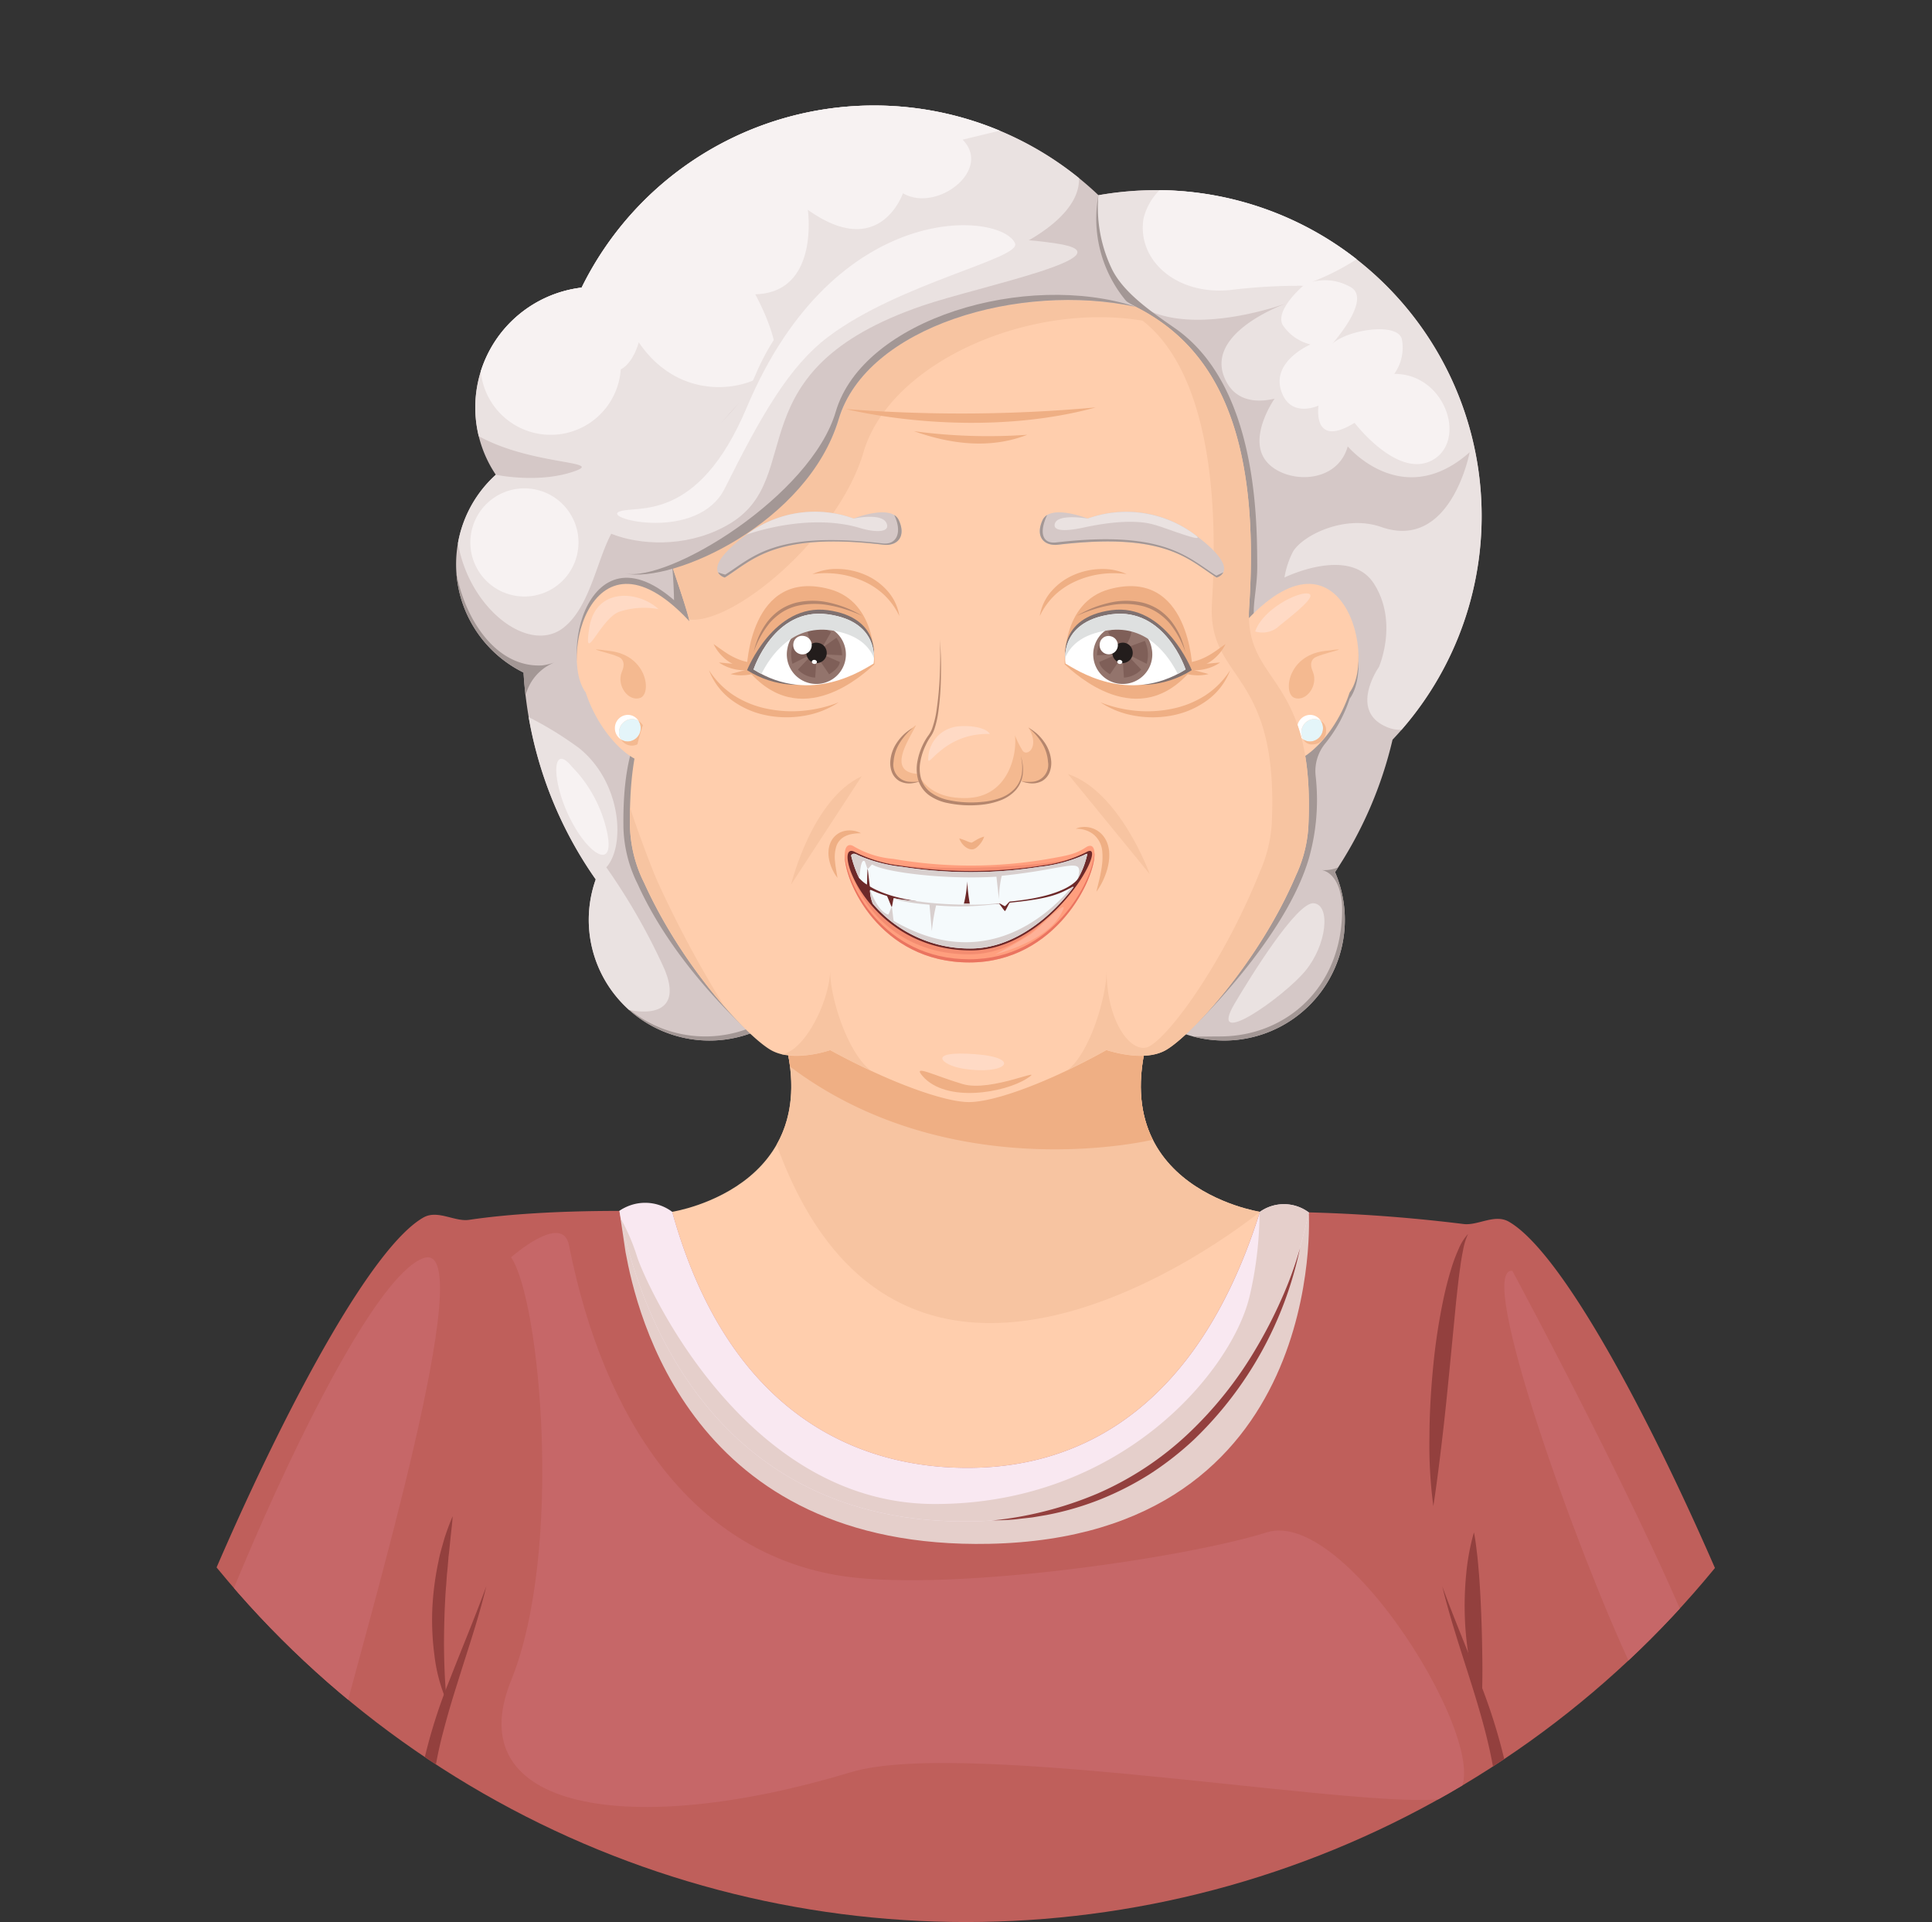 <svg xmlns="http://www.w3.org/2000/svg" xmlns:xlink="http://www.w3.org/1999/xlink" width="193" height="192" viewBox="0 0 193 192"><rect x="0" y="0" width="193" height="192" fill="#333333" stroke="none"/><defs><style>.a,.q{fill:#fff;}.a{stroke:#707070;}.b{clip-path:url(#a);}.c{fill:#ffcead;}.d{fill:#f7c4a1;}.e{fill:#efaf84;}.f{fill:#bf5f5b;}.g{fill:#e5cfcb;}.g,.x{mix-blend-mode:multiply;isolation:isolate;}.h{fill:#93403e;}.i{fill:#f9e8f1;}.j{fill:#c66768;}.k{fill:#d5c8c7;}.l{fill:#eae2e1;}.m{fill:#a39795;}.n{fill:#f7f2f2;}.o{fill:#ffdac5;}.p{fill:#f4b990;}.r{fill:#e4f5f9;}.s{fill:#b5866d;}.t{fill:#7f7170;}.u{fill:#93746c;}.v{fill:#7f5f58;}.w{fill:#231d1c;}.x{fill:#dee0e0;}.y{fill:#ff9f7e;}.z{fill:#ea7460;}.aa{fill:#f48d71;}.ab{fill:#feb197;}.ac{fill:#6d2929;}.ad{fill:#f5fafc;}.ae{fill:#d8cfce;}</style><clipPath id="a"><ellipse class="a" cx="96.5" cy="96" rx="96.5" ry="96" transform="translate(-0.258 0.268)"/></clipPath></defs><g class="b" transform="translate(0.258 -0.268)"><g transform="translate(10.849 10.808)"><g transform="translate(0 0)"><g transform="translate(0 89.233)"><g transform="translate(56.034)"><path class="c" d="M1954.8,468.684s-17.229-2.652-10.222-20.248q.293-.514.584-1.033l-19.718.45-19.718-.45q.318.567.622,1.129c6.906,17.51-10.26,20.151-10.26,20.151s-1.412,51.143,28.673,50.827c.224,0,1.14,0,1.364,0C1962.536,518.92,1954.8,468.684,1954.8,468.684Z" transform="translate(-1896.083 -447.403)"/><path class="d" d="M1974.571,468.684s-17.229-2.652-10.222-20.248q.293-.514.584-1.033l-19.718.45-19.718-.45q.318.567.622,1.129c2.417,6.129,1.885,10.436.173,13.446C1939.211,497.7,1974.571,468.684,1974.571,468.684Z" transform="translate(-1915.85 -447.403)"/><path class="e" d="M1963.873,461.481c-1.5-3-1.853-7.2.477-13.045q.293-.514.584-1.033l-19.718.45-19.718-.45q.318.567.622,1.129a23.256,23.256,0,0,1,1.513,5.647C1943.8,466.349,1963.873,461.481,1963.873,461.481Z" transform="translate(-1915.85 -447.403)"/></g><g transform="translate(0 20.364)"><path class="f" d="M1864.87,513.079c-1.433-.824-3.125.441-4.585.225A159.936,159.936,0,0,0,1840,512.093c-7.193,22.946-21.585,25.611-29.355,25.577-7.9-.035-23.038-2.844-29.355-25.577,0,0-11.592-.493-20.282.8-1.46.217-3.152-1.048-4.585-.224-9.966,5.728-32.059,59-31.15,67.217,1.285,11.626,35.112,47.174,35.112,47.174l-2.4,12.845c2.362,4.879,23.364,14.877,52.661,14.877,25.574,0,50.3-10,52.661-14.877l-2.4-12.845s33.826-35.548,35.112-47.174C1896.929,571.664,1874.835,518.808,1864.87,513.079ZM1765.2,599.826l-9.148-16.436.729-7.881a15.982,15.982,0,0,0,.813,2.684c1.332,2.427,5.661,9.341,6.388,13.087A48.976,48.976,0,0,1,1765.2,599.826Zm90.536-1.4s-.794-4.693,2.477-10.761c0,0,5.723-9.428,6.23-12.919a72.278,72.278,0,0,0,.773,9.328Z" transform="translate(-1725.248 -511.176)"/><g transform="translate(2.432 55.516)"><path class="g" d="M1761.036,695.441l.729-7.881c-1.348-3.653.05-7.936.365-8.817-.486,1.307-3.838,10.14-6.8,14.134-2.292,3.094-12.713,5.722-22.672,5.434,7.969,14.8,32.707,40.8,32.707,40.8,2.43-5.207,4.076-19.231,4.582-27.651Z" transform="translate(-1732.662 -678.743)"/></g><path class="g" d="M1931.527,705.562a74.784,74.784,0,0,0,.765,8.586l-9.479,14.352s-.794-4.693,2.477-10.761c0,0,.172-.282.458-.767h0s-26.089,4.95-43.4-1.438c-13.432-4.957-35.712,1.333-41.575,3.358-10.45,3.61,71.219,3.518,76.755,24.786,1.329,5.106-1.653,29.1-37.472,34.859-29.837,4.8-49.165-5.943-54.789-9.664l-.205,1.1c2.362,4.879,23.364,14.877,52.661,14.877,21.431,0,42.267-7.022,49.844-12.167l2.076-1.695a4.2,4.2,0,0,0,.741-1.015l-2.4-12.845s28.676-30.135,34.226-43.987C1948.981,725.059,1932.484,705.24,1931.527,705.562Z" transform="translate(-1792.323 -641.247)"/><path class="h" d="M1823.375,703.07c.668-3.262,1.3-6.527,1.863-9.8s1.063-6.554,1.422-9.838c.174-1.642.3-3.287.344-4.922.028-.817.023-1.631-.014-2.437a23.053,23.053,0,0,0-.26-2.411c-.24-1.635-.5-3.26-.868-4.833a21.09,21.09,0,0,0-1.615-4.527c-.707-1.455-1.514-2.9-2.332-4.339l-1.234-2.165c-.207-.366-.413-.712-.619-1.094a13.117,13.117,0,0,1-.582-1.189,14.856,14.856,0,0,1-1.15-5.1,21.951,21.951,0,0,1,.366-5.123,53.667,53.667,0,0,1,2.911-9.64c1.209-3.11,2.5-6.167,3.645-9.3-.779,3.242-1.872,6.4-2.855,9.572-.5,1.581-.982,3.167-1.394,4.763a40,40,0,0,0-1,4.809,22.809,22.809,0,0,0-.2,4.818,13.63,13.63,0,0,0,1.134,4.56,11.533,11.533,0,0,0,.523,1.047c.19.348.413.715.618,1.072l1.254,2.159c.831,1.445,1.677,2.894,2.4,4.443a22.754,22.754,0,0,1,1.692,4.865,46.666,46.666,0,0,1,.811,5c.1.815.2,1.7.216,2.553s.007,1.706-.04,2.55c-.1,1.689-.291,3.358-.525,5.017-.467,3.318-1.146,6.589-1.9,9.837C1825.213,696.666,1824.365,699.889,1823.375,703.07Z" transform="translate(-1787.781 -588.023)"/><path class="h" d="M1825.041,604.991c-.041.793-.156,1.563-.229,2.337l-.117,1.158-.067.575-.048.578c-.031.385-.063.769-.109,1.151l-.081,1.151c-.074.765-.1,1.532-.141,2.3-.055,1.532-.09,3.065-.06,4.6s.1,3.078.259,4.644a16.445,16.445,0,0,1-1.223-4.567,26.969,26.969,0,0,1-.213-4.734,29.5,29.5,0,0,1,.615-4.691c.139-.775.385-1.529.591-2.287Q1824.581,606.081,1825.041,604.991Z" transform="translate(-1790.93 -573.666)"/><path class="h" d="M2125.954,701.243c-1.051-3.083-1.939-6.22-2.738-9.382a92.457,92.457,0,0,1-1.907-9.618,43.686,43.686,0,0,1-.427-4.931,22.7,22.7,0,0,1,.073-2.515c.078-.847.179-1.633.286-2.454a36.026,36.026,0,0,1,.924-4.889,23.865,23.865,0,0,1,1.842-4.68c.749-1.481,1.58-2.887,2.393-4.3l1.226-2.108c.216-.358.376-.684.561-1.023.156-.347.328-.689.457-1.049a13.366,13.366,0,0,0,.649-2.205,16.3,16.3,0,0,0,.272-2.309,19.033,19.033,0,0,0-.035-2.353c-.043-.788-.147-1.576-.26-2.364-1.023-6.316-3.649-12.381-5.19-18.709,1.12,3.058,2.378,6.048,3.565,9.086a56.9,56.9,0,0,1,2.909,9.4,23,23,0,0,1,.468,4.991,17.727,17.727,0,0,1-.238,2.537,14.945,14.945,0,0,1-.666,2.485c-.137.408-.33.8-.5,1.191-.2.377-.4.781-.6,1.12l-1.209,2.118c-.8,1.41-1.6,2.821-2.329,4.236a22.237,22.237,0,0,0-1.76,4.365,41.27,41.27,0,0,0-.948,4.678c-.122.787-.248,1.612-.336,2.382a21.335,21.335,0,0,0-.122,2.355c.006,1.588.094,3.194.252,4.8.328,3.205.833,6.409,1.424,9.6S2125.24,698.067,2125.954,701.243Z" transform="translate(-1991.11 -588.023)"/><path class="g" d="M1880.644,515.148c1.119,6.062,6.506,29.768,36.356,29.141,33.912-.711,31.9-33.1,31.9-33.1l-4.88,2.418c-7.193,22.946-21.585,25.611-29.355,25.576-7.9-.035-23.038-2.844-29.355-25.576,0,0-2.478-4.478-5.276-2.571Z" transform="translate(-1829.262 -510.208)"/><path class="h" d="M2138.374,609.905c.152.715.226,1.423.313,2.129s.139,1.409.2,2.111c.108,1.4.174,2.8.228,4.2s.081,2.791.1,4.193,0,2.805-.049,4.253a17.005,17.005,0,0,1-1.244-4.128,29.927,29.927,0,0,1-.453-4.257,32.495,32.495,0,0,1,.128-4.272A23.092,23.092,0,0,1,2138.374,609.905Z" transform="translate(-2002.242 -576.968)"/><path class="h" d="M2164.271,722.925c-1.094.23-2.118.331-3.135.531-1.014.172-2.013.352-3.011.564l-3.011.641c-1.016.22-2.036.446-3.129.629a9.583,9.583,0,0,1,2.7-1.857,13.427,13.427,0,0,1,3.106-1.032,12.271,12.271,0,0,1,3.277-.239A8.924,8.924,0,0,1,2164.271,722.925Z" transform="translate(-2012.016 -652.39)"/><path class="h" d="M2148.764,679.663a13.3,13.3,0,0,1-.584,3.518,32,32,0,0,1-1.191,3.366c-.444,1.1-.955,2.174-1.468,3.244s-1.085,2.107-1.649,3.147c-.585,1.029-1.175,2.054-1.788,3.065-.628,1-1.245,2.009-1.911,2.986a66.39,66.39,0,0,1-4.205,5.711c1.087-2.105,2.23-4.164,3.38-6.216l1.724-3.076c.578-1.022,1.156-2.043,1.718-3.072q1.721-3.068,3.323-6.189c.526-1.044,1.037-2.1,1.5-3.169A19.345,19.345,0,0,0,2148.764,679.663Z" transform="translate(-2001.252 -623.846)"/><path class="h" d="M1765.542,714.962a7.275,7.275,0,0,0,3.792,2.459,15.86,15.86,0,0,0,2.234.465c.759.1,1.526.163,2.3.217,1.546.089,3.11.13,4.694.236.792.051,1.588.145,2.388.275a11.376,11.376,0,0,1,2.385.631l.207.084.091.173c.467.889.948,1.771,1.4,2.667s.926,1.783,1.367,2.687c.9,1.8,1.774,3.61,2.591,5.453-1.136-1.666-2.217-3.363-3.27-5.076-.535-.851-1.041-1.719-1.563-2.577s-1.017-1.733-1.527-2.6l.3.257a18.45,18.45,0,0,0-4.462-.747c-1.544-.128-3.118-.183-4.7-.371a21.428,21.428,0,0,1-2.368-.379,12.557,12.557,0,0,1-2.315-.714,7.854,7.854,0,0,1-2.081-1.256A5.786,5.786,0,0,1,1765.542,714.962Z" transform="translate(-1752.326 -647.567)"/><path class="i" d="M1880.03,510.312c1.119,6.062,7.115,30.995,34.45,31.022,26.821.027,33.116-24.844,34.417-30.869h0a4.153,4.153,0,0,0-4.881-.06c-7.193,22.946-21.584,25.611-29.355,25.576-7.9-.035-23.038-2.844-29.355-25.576a4.5,4.5,0,0,0-5.275-.093Z" transform="translate(-1829.262 -509.488)"/><path class="j" d="M1764.557,526.2c-8.035,2.646-28.523,53.729-27.244,59.325s15.831-.16,18.709-11.513S1770.337,524.294,1764.557,526.2Z" transform="translate(-1733.317 -520.671)"/><path class="j" d="M2150.347,530.232c-3.731-.32,6.5,28.144,11.939,39.657s11.513,14.707,8.315,3.356S2150.347,530.232,2150.347,530.232Z" transform="translate(-2010.377 -523.427)"/><path class="h" d="M2130.6,519.025a6.607,6.607,0,0,0-.5,1.63c-.113.556-.209,1.115-.281,1.68-.166,1.125-.28,2.259-.406,3.391l-.662,6.814c-.221,2.274-.45,4.549-.719,6.825s-.545,4.551-.9,6.844a45.959,45.959,0,0,1-.389-6.922c.008-2.308.141-4.611.362-6.908a60.771,60.771,0,0,1,1.037-6.856,33.508,33.508,0,0,1,.888-3.373,16.717,16.717,0,0,1,.634-1.639A5.149,5.149,0,0,1,2130.6,519.025Z" transform="translate(-1995.053 -515.897)"/><path class="j" d="M1845.083,521.156c2.906,4.226,5.249,29.331,0,42.284s11.875,15.831,33.976,9.147c11.549-3.493,53.859,4.3,59.892,2.511s-9.856-29.128-18.373-26.463-32.688,6.119-43.095,4.252c-14.3-2.567-23.106-15.278-26.616-32.941C1850.208,516.625,1845.083,521.156,1845.083,521.156Z" transform="translate(-1805.136 -515.698)"/><path class="g" d="M1882.139,515.234a20.225,20.225,0,0,0-1.628-3.825c1.471,7.194,8.043,30.187,34.292,30.213,26.821.027,33.116-24.844,34.417-30.869a4.152,4.152,0,0,0-4.88-.06l-.041.131a37.115,37.115,0,0,1-.969,8.21c-1.706,7.462-12.79,20.9-31.552,20.846S1883.2,518.379,1882.139,515.234Z" transform="translate(-1829.585 -509.776)"/><path class="h" d="M2024.139,523.31a36.967,36.967,0,0,1-10.621,19.16,31.386,31.386,0,0,1-4.4,3.431,30.475,30.475,0,0,1-4.969,2.533,29.4,29.4,0,0,1-5.34,1.547l-1.369.232c-.458.061-.919.1-1.377.157-.914.13-1.843.117-2.76.169a36.378,36.378,0,0,0,10.6-2.7,31.539,31.539,0,0,0,9.056-5.972,38.485,38.485,0,0,0,6.782-8.516,46.089,46.089,0,0,0,2.514-4.872A37.138,37.138,0,0,0,2024.139,523.31Z" transform="translate(-1905.379 -518.776)"/></g></g><g transform="translate(34.456)"><path class="k" d="M1932.747,216.34a32.565,32.565,0,0,0-38.278-32.029,32.542,32.542,0,0,0-51.633,9.229,12.055,12.055,0,0,0-8.574,18.695,12.055,12.055,0,0,0,2.774,19.758,40.014,40.014,0,0,0,7.209,20.666,12.057,12.057,0,0,0,17.386,14.483,46.214,46.214,0,0,0,39.023-.208,12.058,12.058,0,0,0,17.444-15.006,40.27,40.27,0,0,0,5.745-13.225A32.422,32.422,0,0,0,1932.747,216.34Z" transform="translate(-1830.296 -175.35)"/><path class="l" d="M2031.392,201.132a34.306,34.306,0,0,0-5.744.505,12.334,12.334,0,0,0,2.19,9.1c4.115,6.4,16.75,1.639,16.75,1.639s-8.917,3.052-6.1,8.009c1.327,2.339,4.029,1.738,4.748,1.578,0,0-2.643,3.766-.924,6.125s7.116,2.6,8.235-1.36c0,0,5.463,6.526,12.179.586,0,0-1.865,9.914-8.848,7.462-3.62-1.271-7.838.839-8.8,2.465a8.7,8.7,0,0,0-.852,2.585s6.516-3.213,8.955.639.48,8.3.48,8.3-3.158,4.505.959,6.064a3.27,3.27,0,0,0,1.3.207,32.535,32.535,0,0,0-24.531-53.905Z" transform="translate(-1961.475 -192.676)"/><g transform="translate(16.58 76.102)"><path class="m" d="M2069.2,407.369a3.541,3.541,0,0,1-1.631.271c1.353.287,2,2.035,2.026,3.731.106,7.89-5.534,12.889-12.191,12.889-.906,0-1.826.031-2.72,0a12.059,12.059,0,0,0,14.2-16.417C2068.994,407.687,2069.1,407.528,2069.2,407.369Z" transform="translate(-1997.665 -407.369)"/><path class="m" d="M1914.478,454.654a45.761,45.761,0,0,1-19.291-4.218,12.058,12.058,0,0,1-14.342-1.712,12.059,12.059,0,0,0,14.755,2.125,45.758,45.758,0,0,0,19.291,4.218,46.258,46.258,0,0,0,11.729-1.5A57.614,57.614,0,0,1,1914.478,454.654Z" transform="translate(-1880.844 -435.159)"/></g><path class="m" d="M2041.059,245.046c-.209-1.449.317-3.108.3-5.382-.029-4.48.01-17.98-8.262-23.693-2.682-1.852-5.062-3.575-6.21-5.783a14.194,14.194,0,0,1-1.4-7.453,12.827,12.827,0,0,0,5.757,13.156c6.427,4.228,6.517,9.41,8.745,30.267q-.776.86-1.6,1.935l.437,6.087.386.421c-1.6,11.937-5.089,32.034-5.089,32.034s9.9-9.174,12.4-17.693a21.449,21.449,0,0,0,.67-8.212,4.358,4.358,0,0,1,.937-3.223,14.027,14.027,0,0,0,2.461-4.5C2053.242,249.441,2049.937,236.469,2041.059,245.046Z" transform="translate(-1961.327 -193.753)"/><path class="m" d="M1880.137,325.1l-.437,6.087-4.784,5.212c-.733,1.984-5.238-1.081-6.983-6.385C1865.029,326.109,1869.266,310.932,1880.137,325.1Z" transform="translate(-1854.99 -271.999)"/><path class="l" d="M1860.154,376.626c1.919-2.136,1.537-8.468-2.706-11.9a35.376,35.376,0,0,0-5.052-3.108,40.192,40.192,0,0,0,6.7,16.213,12.066,12.066,0,0,0,3.34,13.043c2.942.583,5.108-.381,3.5-4.136A62.091,62.091,0,0,0,1860.154,376.626Z" transform="translate(-1845.147 -300.523)"/><path class="m" d="M1886.126,315.578c1.361,15.793-5.106,11.83-4.869,26.2a13.375,13.375,0,0,0,1.426,5.586c3.022,6.707,8.4,12.288,11.4,15.027a7.142,7.142,0,0,0,1.961-.909C1908.354,330.939,1886.084,315.089,1886.126,315.578Z" transform="translate(-1864.538 -269.576)"/><g transform="translate(0.036 46.764)"><path class="m" d="M1860.332,344.912l.038-.013Z" transform="translate(-1850.517 -336.051)"/><path class="m" d="M1840.222,326.785a5.644,5.644,0,0,1-1.268.306c-4.492.236-7.633-4.438-8.548-9.168a12.06,12.06,0,0,0,6.7,9.879q.064,1.126.192,2.237c.07-.187.149-.392.239-.619A4.825,4.825,0,0,1,1840.222,326.785Z" transform="translate(-1830.407 -317.924)"/></g><path class="n" d="M2048.136,211.112a56.543,56.543,0,0,1,7.294-.426s-2.887,2.452-2.03,3.944a4.674,4.674,0,0,0,2.759,1.919s-3.833,1.626-2.954,4.544,3.758,1.559,3.758,1.559-.68,4.357,3.6,1.725c0,0,4.317,5.671,7.8,3.712s1.239-8.635-3.838-8.6a4.487,4.487,0,0,0,.76-3.478c-.443-1.7-5.35-.959-6.93.453.966-1.128,3.777-4.686,1.733-5.69a5.1,5.1,0,0,0-3.771-.475,24.742,24.742,0,0,0,4.458-2.266,32.388,32.388,0,0,0-19.694-6.9,6.012,6.012,0,0,0-1.6,2.833C2038.8,208.127,2042.761,211.645,2048.136,211.112Z" transform="translate(-1970.809 -192.679)"/><path class="n" d="M1862.341,375.076c-1.972-2.4-2.052,1.359-.187,5.144s4.611,5.357,3.7,1.306A13.409,13.409,0,0,0,1862.341,375.076Z" transform="translate(-1850.799 -309.059)"/><path class="l" d="M2066.172,428.276c1.448-2.439,6.175-10.154,7.884-9.978s1.31,4.15-.849,6.76S2063.273,433.155,2066.172,428.276Z" transform="translate(-1988.375 -338.609)"/><g transform="translate(12.053 13.215)"><g transform="translate(0 34.573)"><g transform="translate(65.006)"><path class="c" d="M2065.231,326.973l.437,6.087,4.783,5.212c.733,1.984,5.238-1.081,6.983-6.384C2080.339,327.983,2076.1,312.806,2065.231,326.973Z" transform="translate(-2065.231 -321.047)"/><path class="o" d="M2073.683,327.753c.693-2.139,4.189-3.985,5.293-3.782s-2.161,2.585-3.087,3.393A2.456,2.456,0,0,1,2073.683,327.753Z" transform="translate(-2070.911 -323.002)"/></g><path class="c" d="M1880.137,326.973l-.437,6.087-4.784,5.212c-.733,1.984-5.238-1.081-6.983-6.384C1865.029,327.983,1869.266,312.806,1880.137,326.973Z" transform="translate(-1867.043 -321.047)"/><path class="o" d="M1877.512,326c-2.039-1.879-6.276-2.189-6.916,1.844s1.079-.893,3-1.589A7.906,7.906,0,0,1,1877.512,326Z" transform="translate(-1869.339 -323.477)"/><g transform="translate(1.916 6.55)"><path class="p" d="M1875.459,343.285c-.528,1.356.675,2.97,1.84,2.574s.745-4.182-2.922-4.679.515.252,1.012.73S1875.538,343.082,1875.459,343.285Z" transform="translate(-1872.885 -341.017)"/><path class="p" d="M2086.329,343.285c.528,1.356-.676,2.97-1.841,2.574s-.745-4.182,2.923-4.679-.516.252-1.013.73S2086.25,343.082,2086.329,343.285Z" transform="translate(-2014.694 -341.017)"/></g><g transform="translate(3.811 13.083)"><path class="q" d="M1881.028,361.542a1.228,1.228,0,0,0-.665-.194,1.334,1.334,0,0,0-1.078,2.053,1.327,1.327,0,0,1-.624-1.136,1.31,1.31,0,0,1,1.289-1.33A1.268,1.268,0,0,1,1881.028,361.542Z" transform="translate(-1878.661 -360.935)"/><path class="r" d="M1882.085,363.111a1.31,1.31,0,0,1-1.289,1.33,1.228,1.228,0,0,1-.665-.194,1.334,1.334,0,0,1,1.078-2.053,1.229,1.229,0,0,1,.665.194A1.3,1.3,0,0,1,1882.085,363.111Z" transform="translate(-1879.507 -361.781)"/><path class="p" d="M1882.93,363.922a1.311,1.311,0,0,1-1.289,1.33,1.268,1.268,0,0,1-1.078-.607,1.229,1.229,0,0,0,.665.194,1.334,1.334,0,0,0,1.078-2.053A1.325,1.325,0,0,1,1882.93,363.922Z" transform="translate(-1879.939 -362.179)"/></g><g transform="translate(71.971 13.083)"><path class="q" d="M2088.834,361.542a1.23,1.23,0,0,0-.666-.194,1.334,1.334,0,0,0-1.078,2.053,1.326,1.326,0,0,1-.624-1.136,1.311,1.311,0,0,1,1.289-1.33A1.268,1.268,0,0,1,2088.834,361.542Z" transform="translate(-2086.467 -360.935)"/><path class="r" d="M2089.892,363.111a1.31,1.31,0,0,1-1.289,1.33,1.23,1.23,0,0,1-.665-.194,1.334,1.334,0,0,1,1.078-2.053,1.229,1.229,0,0,1,.665.194A1.3,1.3,0,0,1,2089.892,363.111Z" transform="translate(-2087.314 -361.781)"/><path class="p" d="M2090.625,363.795a1.333,1.333,0,0,1-1.312,1.333.954.954,0,0,1-.944-.483,1.23,1.23,0,0,0,.665.194,1.334,1.334,0,0,0,1.078-2.053A1.034,1.034,0,0,1,2090.625,363.795Z" transform="translate(-2087.745 -362.179)"/></g></g><g transform="translate(5.313)"><g transform="translate(0 3.762)"><path class="c" d="M1945.1,260.231c1.714-26.1-9.241-32.688-26.743-33.1l-.417-.012c-.149,0-.3,0-.455,0-.136,0-.277,0-.417,0-.186,0-.372,0-.562,0a47.982,47.982,0,0,0-10.621,1.02.051.051,0,0,0-.025,0c-4.16.946-20.515,21.726-18.237,28.522,1.393,4.152,1.573,4.683,1.539,5.172-.423,6.214-6.153,6.02-5.915,20.392a13.376,13.376,0,0,0,1.426,5.586c3.762,8.35,10.236,15.266,12.625,16.662,1.827,1.068,4.583.444,5.954.022,5.893,3.222,11.415,5.188,13.848,5.188,2.578,0,7.985-1.984,13.739-5.194,1.364.421,4.137,1.057,5.973-.016,2.462-1.44,9.269-8.749,12.967-17.446a13.287,13.287,0,0,0,1.232-4.8C1951.777,266.733,1944.581,268.162,1945.1,260.231Z" transform="translate(-1883.242 -227.109)"/><g transform="translate(0 53.117)"><path class="d" d="M1886.009,396.5c-.879-1.978-2.652-6.946-2.754-7.453q-.023.948-.006,1.994a13.372,13.372,0,0,0,1.426,5.586,51.982,51.982,0,0,0,8.04,12.38A110.919,110.919,0,0,1,1886.009,396.5Z" transform="translate(-1883.242 -389.051)"/><path class="d" d="M1934.3,439.1c-.172,3.319-2.7,8.031-4.85,8.259a9.965,9.965,0,0,0,4.855-.41c1.395.763,2.769,1.455,4.087,2.068C1936.09,447.331,1934.306,441.815,1934.3,439.1Z" transform="translate(-1914.295 -422.683)"/></g></g><path class="d" d="M1953.3,252.524c1.362-20.732-5.263-29.17-16.825-31.961-2.469-1.559-5.031-3.073-6.88-3.978-13.917-6.809-36.25,25.22-33.992,31.685,1.221,3.5,1.744,5.5,1.744,5.5,4.472.533,14.953-8.291,17.423-16.7,2.635-8.968,16.5-15.049,27.89-13.151,4.677,3.653,7.353,11.825,7.081,24.492q-.038,1.788-.156,3.695-.022.348-.024.672c-.053,7.191,6.7,6.283,6,21.317a13.941,13.941,0,0,1-1.159,4.8c-3.48,8.7-8.66,16.02-10.977,17.459-1.727,1.073-4.344-2.185-4.365-7.433-.053,2.709-1.721,8.2-3.9,9.857,1.255-.6,2.558-1.271,3.879-2.008,1.364.422,4.137,1.057,5.973-.016,2.462-1.44,9.269-8.749,12.967-17.446a13.282,13.282,0,0,0,1.232-4.8C1959.977,259.026,1952.781,260.455,1953.3,252.524Z" transform="translate(-1891.442 -215.64)"/><g transform="translate(21.545 16.944)"><path class="e" d="M1971.8,469.853c2.371,2.727,8.208,1.652,10.394.267s-3.506,1.386-6.388.533S1970.737,468.627,1971.8,469.853Z" transform="translate(-1964.116 -403.06)"/><path class="e" d="M1948.928,267.46c6.836,1.559,16.55,2.159,24.986-.16A149.068,149.068,0,0,1,1948.928,267.46Z" transform="translate(-1948.928 -267.3)"/><path class="e" d="M1969.769,274.54c4.118,1.463,7.916,1.682,11.314.356A55.5,55.5,0,0,1,1969.769,274.54Z" transform="translate(-1962.933 -272.165)"/><path class="o" d="M1981.714,464.15c-5.028-.393-3.422,1.09-1.277,1.439C1984.694,466.282,1986.483,464.523,1981.714,464.15Z" transform="translate(-1968.723 -399.539)"/></g><g transform="translate(16.101 53.562)"><path class="d" d="M1932.329,390.423l7.054-10.818C1934.381,381.922,1932.329,390.423,1932.329,390.423Z" transform="translate(-1932.329 -379.386)"/><path class="d" d="M2024.811,388.939l-8.171-10C2021.862,380.706,2024.811,388.939,2024.811,388.939Z" transform="translate(-1988.986 -378.938)"/></g><g transform="translate(26.004 40.104)"><g transform="translate(0.178 8.573)"><path class="p" d="M1963.585,369.3c.382.568,1.231.649,2.295.348.48,1.271,1.9,2.283,5.112,2.271,3.115-.028,4.7-1.156,5.048-2.784h.012l-.068.513a2.186,2.186,0,0,0,2.462-.544c1.54-2.544-1.766-4.84-1.766-4.84,1.2,1.952-.122,2.978-.568,2.341a9.709,9.709,0,0,1-.77-1.536c.243,1.808-.609,6.085-4.694,6.259s-4.943-2.4-4.943-2.4c-3.343-.158-.795-3.632-.238-4.884C1965.466,364.047,1961.724,366.531,1963.585,369.3Z" transform="translate(-1963.066 -364.047)"/><path class="p" d="M1991.74,389.382l.034,0c-.011-.027-.019-.041-.023-.041S1991.742,389.357,1991.74,389.382Z" transform="translate(-1982.335 -381.046)"/></g><path class="o" d="M1980.247,365.136c-.556-.887-2.991-.887-3.682-.665a3.289,3.289,0,0,0-2.473,3.169C1974.037,368.641,1975.692,365.005,1980.247,365.136Z" transform="translate(-1970.297 -355.676)"/><path class="s" d="M1972.881,337.909a32.265,32.265,0,0,1,.115,3.6,28.3,28.3,0,0,1-.254,3.6,9.512,9.512,0,0,1-.4,1.776,3.061,3.061,0,0,1-.183.428,3.141,3.141,0,0,1-.247.394,5.734,5.734,0,0,0-.43.768,6.332,6.332,0,0,0-.542,1.67,3.717,3.717,0,0,0,.079,1.714,2.654,2.654,0,0,0,.975,1.359,4.526,4.526,0,0,0,1.572.714,10.818,10.818,0,0,0,3.528.224,7.136,7.136,0,0,0,1.73-.355,3.745,3.745,0,0,0,1.484-.907,2.851,2.851,0,0,0,.769-1.552,4.493,4.493,0,0,0-.111-1.775,4.272,4.272,0,0,1,.208,1.789,2.911,2.911,0,0,1-.738,1.658,3.949,3.949,0,0,1-1.534,1,7.272,7.272,0,0,1-1.78.418,11.1,11.1,0,0,1-3.634-.2,4.771,4.771,0,0,1-1.692-.755,2.98,2.98,0,0,1-1.075-1.529,4.023,4.023,0,0,1-.071-1.854,6.51,6.51,0,0,1,.584-1.741,5.957,5.957,0,0,1,.473-.79,2.737,2.737,0,0,0,.417-.76,9.288,9.288,0,0,0,.423-1.726,32.617,32.617,0,0,0,.334-3.577C1972.927,340.311,1972.951,339.108,1972.881,337.909Z" transform="translate(-1967.933 -337.909)"/><path class="s" d="M1964.811,364.843a5.975,5.975,0,0,0-1.351,1.532,4.094,4.094,0,0,0-.607,1.883,1.7,1.7,0,0,0,1.638,1.991,3.972,3.972,0,0,0,1.023-.062,3.318,3.318,0,0,1-1.028.223,2.073,2.073,0,0,1-1.056-.243,1.772,1.772,0,0,1-.727-.838,2.6,2.6,0,0,1-.179-1.085,3.834,3.834,0,0,1,.724-2,4.944,4.944,0,0,1,.7-.794A5.047,5.047,0,0,1,1964.811,364.843Z" transform="translate(-1962.523 -356.009)"/><path class="s" d="M2002.452,370.187a3.963,3.963,0,0,0,1.024.062,1.7,1.7,0,0,0,1.638-1.991,4.1,4.1,0,0,0-.609-1.882,5.987,5.987,0,0,0-1.35-1.533,5.034,5.034,0,0,1,.859.6,4.951,4.951,0,0,1,.7.794,3.837,3.837,0,0,1,.724,2.005,2.6,2.6,0,0,1-.179,1.085,1.769,1.769,0,0,1-.728.837,2.066,2.066,0,0,1-1.055.243A3.323,3.323,0,0,1,2002.452,370.187Z" transform="translate(-1989.355 -356.009)"/></g><g transform="translate(7.895 33.081)"><g transform="translate(33.047)"><path class="e" d="M2044.442,339.8c.351.386.675.76,1.027,1.086a5.716,5.716,0,0,0,1.137.824,7.014,7.014,0,0,0,1.313.542c.464.143.948.255,1.45.4a4.42,4.42,0,0,1-1.553.1,4.035,4.035,0,0,1-1.525-.467,3.773,3.773,0,0,1-1.85-2.485Z" transform="translate(-2032.51 -332.154)"/><path class="e" d="M2045.876,342.039c.463.241.9.479,1.339.663a5.7,5.7,0,0,0,1.353.38,7.044,7.044,0,0,0,1.419.053c.485-.027.977-.09,1.5-.126a4.425,4.425,0,0,1-1.422.632,4.038,4.038,0,0,1-1.592.089,3.772,3.772,0,0,1-2.6-1.691Z" transform="translate(-2033.474 -333.661)"/><path class="e" d="M2048.363,341.34c.521-.023,1.016-.034,1.491-.1a5.687,5.687,0,0,0,1.36-.349,7.013,7.013,0,0,0,1.255-.664c.407-.266.8-.567,1.235-.86a4.415,4.415,0,0,1-.915,1.26,4.036,4.036,0,0,1-1.333.875,3.776,3.776,0,0,1-3.094-.164Z" transform="translate(-2035.145 -331.867)"/><path class="e" d="M2015.647,329.54c.962.86,7.394,7,12.754.439,0,0-.265-10.094-8.26-7.955C2015.267,323.327,2015.647,329.54,2015.647,329.54Z" transform="translate(-2013.156 -320.011)"/><path class="t" d="M2015.82,333.858c.97.543,6.845,4.68,12.611,1.07,0,0-2.655-6.734-8.04-5.993S2015.82,333.858,2015.82,333.858Z" transform="translate(-2013.247 -324.817)"/><path class="q" d="M2015.82,335.109c.97.543,6.227,4.2,11.992.586,0,0-2.036-6.251-7.421-5.509S2015.82,335.109,2015.82,335.109Z" transform="translate(-2013.247 -325.655)"/><g transform="translate(5.319 5.583)"><path class="u" d="M2030.136,335.84a2.951,2.951,0,1,1-3.285-2.292A2.837,2.837,0,0,1,2030.136,335.84Z" transform="translate(-2024.283 -333.518)"/><path class="v" d="M2027.52,336.392s-.858-1.537-.918-1.6a2.869,2.869,0,0,1,1.985-.41c.94.179-.4,2.064-.4,2.064s2.025-.738,2.1-.768a3.3,3.3,0,0,1,.182,2.29l-2.094-1.056s1.511,1.6,1.548,1.633a2.574,2.574,0,0,1-1.727.8l-.151-2.164-1.24,1.831s-1-.554-1.073-1.226l1.77-.769-1.992.1a3.211,3.211,0,0,1,.56-1.754Z" transform="translate(-2025.109 -334.076)"/><path class="w" d="M2032.17,339.758a1.017,1.017,0,1,1-1.132-.79A.978.978,0,0,1,2032.17,339.758Z" transform="translate(-2028.227 -337.173)"/><path class="q" d="M2026.333,337.627a.913.913,0,1,0,1.015-.7A.875.875,0,0,0,2026.333,337.627Z" transform="translate(-2025.656 -335.801)"/><path class="q" d="M2031.926,344.6a.225.225,0,0,0,.238-.168c.015-.108-.089-.216-.227-.235a.327.327,0,0,0-.044,0,.226.226,0,0,0-.238.168.177.177,0,0,0,.044.138.288.288,0,0,0,.183.1Z" transform="translate(-2029.236 -340.695)"/></g><path class="e" d="M2016.743,317.01a9.449,9.449,0,0,0-2.608,0,9.043,9.043,0,0,0-2.449.7,7.441,7.441,0,0,0-2.109,1.389,7.188,7.188,0,0,0-1.512,2.1,4.91,4.91,0,0,1,1.139-2.451,6.229,6.229,0,0,1,2.215-1.637,7.147,7.147,0,0,1,2.675-.606A5.781,5.781,0,0,1,2016.743,317.01Z" transform="translate(-2008.066 -316.496)"/><path class="x" d="M2020.1,331.781c3.9-.538,6.045,2.594,6.93,4.362q.388-.2.781-.447s-2.035-6.251-7.421-5.509c-4.185.577-4.626,3.23-4.615,4.384C2016.233,333.419,2017.37,332.157,2020.1,331.781Z" transform="translate(-2013.247 -325.655)"/><path class="e" d="M2026.556,350.537a13.039,13.039,0,0,0,3.541.84,12.194,12.194,0,0,0,3.573-.193,9.752,9.752,0,0,0,3.3-1.308,8.41,8.41,0,0,0,2.539-2.553,6.591,6.591,0,0,1-2.245,2.973,8.644,8.644,0,0,1-3.461,1.531,10.289,10.289,0,0,1-3.772.057A8.929,8.929,0,0,1,2026.556,350.537Z" transform="translate(-2020.491 -337.211)"/><path class="s" d="M2019.406,327.687a10.759,10.759,0,0,1,3.147-1.278,7.288,7.288,0,0,1,3.424-.032,5.4,5.4,0,0,1,1.593.694,5.709,5.709,0,0,1,1.268,1.178,7.445,7.445,0,0,1,.876,1.475c.123.257.2.532.3.8.087.27.156.545.23.818a9.513,9.513,0,0,0-1.606-2.928,6.059,6.059,0,0,0-1.241-1.077,5.21,5.21,0,0,0-1.506-.638,7.744,7.744,0,0,0-3.292-.04,11.643,11.643,0,0,0-1.625.419A12.96,12.96,0,0,0,2019.406,327.687Z" transform="translate(-2015.687 -323.009)"/></g><path class="e" d="M1918.82,339.8a3.771,3.771,0,0,1-1.849,2.485,4.034,4.034,0,0,1-1.524.467,4.42,4.42,0,0,1-1.553-.1c.5-.146.986-.258,1.45-.4a7.014,7.014,0,0,0,1.313-.542,5.717,5.717,0,0,0,1.137-.824C1918.145,340.556,1918.469,340.182,1918.82,339.8Z" transform="translate(-1911.734 -332.154)"/><path class="e" d="M1915.988,342.039a3.729,3.729,0,0,1-1.1,1.112,3.69,3.69,0,0,1-1.5.579,4.038,4.038,0,0,1-1.592-.089,4.43,4.43,0,0,1-1.423-.632c.522.036,1.014.1,1.5.126a7.044,7.044,0,0,0,1.419-.053,5.7,5.7,0,0,0,1.352-.38C1915.092,342.518,1915.525,342.28,1915.988,342.039Z" transform="translate(-1909.372 -333.661)"/><path class="e" d="M1914.051,341.34a3.775,3.775,0,0,1-3.093.164,4.045,4.045,0,0,1-1.333-.875,4.409,4.409,0,0,1-.914-1.26c.433.293.828.594,1.235.86a7.009,7.009,0,0,0,1.255.664,5.7,5.7,0,0,0,1.36.349C1913.035,341.307,1913.53,341.317,1914.051,341.34Z" transform="translate(-1908.252 -331.867)"/><path class="e" d="M1931.566,329.54c-.962.86-7.394,7-12.754.439,0,0,.266-10.094,8.261-7.955C1931.945,323.327,1931.566,329.54,1931.566,329.54Z" transform="translate(-1915.04 -320.011)"/><path class="t" d="M1931.55,333.858c-.97.543-6.874,4.68-12.641,1.07,0,0,2.684-6.734,8.069-5.993S1931.55,333.858,1931.55,333.858Z" transform="translate(-1915.105 -324.817)"/><path class="q" d="M1932.877,335.109c-.97.543-6.226,4.2-11.992.586,0,0,2.036-6.251,7.421-5.509S1932.877,335.109,1932.877,335.109Z" transform="translate(-1916.433 -325.655)"/><g transform="translate(7.821 5.583)"><path class="u" d="M1931.181,335.84a2.951,2.951,0,1,0,3.285-2.292A2.837,2.837,0,0,0,1931.181,335.84Z" transform="translate(-1931.157 -333.518)"/><path class="v" d="M1935.382,336.392s.858-1.537.918-1.6a2.87,2.87,0,0,0-1.985-.41c-.941.179.4,2.064.4,2.064s-2.024-.738-2.1-.768a3.3,3.3,0,0,0-.182,2.29l2.094-1.056s-1.511,1.6-1.548,1.633a2.574,2.574,0,0,0,1.727.8l.151-2.164,1.24,1.831s1-.554,1.072-1.226l-1.769-.769,1.992.1a3.214,3.214,0,0,0-.56-1.754Z" transform="translate(-1931.916 -334.076)"/><path class="w" d="M1937.036,339.758a1.017,1.017,0,1,0,1.132-.79A.978.978,0,0,0,1937.036,339.758Z" transform="translate(-1935.102 -337.173)"/><path class="q" d="M1933.024,337.6a.925.925,0,1,0,1.028-.713A.886.886,0,0,0,1933.024,337.6Z" transform="translate(-1932.407 -335.778)"/><path class="q" d="M1938.9,344.6a.226.226,0,0,0,.238-.168.178.178,0,0,0-.044-.138.285.285,0,0,0-.183-.1.323.323,0,0,0-.043,0,.226.226,0,0,0-.239.168.238.238,0,0,0,.227.235Z" transform="translate(-1936.177 -340.695)"/></g><path class="e" d="M1938.835,317.01a5.781,5.781,0,0,1,2.649-.511,7.15,7.15,0,0,1,2.675.606,6.225,6.225,0,0,1,2.214,1.637,4.907,4.907,0,0,1,1.139,2.451,7.187,7.187,0,0,0-1.511-2.1,7.443,7.443,0,0,0-2.109-1.389,9.049,9.049,0,0,0-2.449-.7A9.45,9.45,0,0,0,1938.835,317.01Z" transform="translate(-1928.496 -316.496)"/><path class="x" d="M1928.6,331.781c-3.9-.538-6.044,2.594-6.929,4.362q-.389-.2-.781-.447s2.036-6.251,7.421-5.509c4.185.577,4.626,3.23,4.615,4.384C1932.464,333.419,1931.328,332.157,1928.6,331.781Z" transform="translate(-1916.433 -325.655)"/><path class="e" d="M1920.265,350.537a8.93,8.93,0,0,1-3.474,1.345,10.289,10.289,0,0,1-3.772-.057,8.646,8.646,0,0,1-3.461-1.531,6.591,6.591,0,0,1-2.245-2.973,8.417,8.417,0,0,0,2.539,2.553,9.76,9.76,0,0,0,3.3,1.308,12.2,12.2,0,0,0,3.573.193A13.041,13.041,0,0,0,1920.265,350.537Z" transform="translate(-1907.312 -337.211)"/><path class="s" d="M1931.734,327.687a12.948,12.948,0,0,0-1.574-.612,11.628,11.628,0,0,0-1.624-.419,7.743,7.743,0,0,0-3.292.04,5.2,5.2,0,0,0-1.506.638,6.061,6.061,0,0,0-1.242,1.077,9.518,9.518,0,0,0-1.606,2.928c.074-.272.143-.548.23-.818.1-.264.183-.539.305-.8a7.444,7.444,0,0,1,.876-1.475,5.7,5.7,0,0,1,1.268-1.178,5.4,5.4,0,0,1,1.593-.694,7.287,7.287,0,0,1,3.424.032A10.755,10.755,0,0,1,1931.734,327.687Z" transform="translate(-1916.437 -323.009)"/></g><g transform="translate(8.721 27.362)"><path class="k" d="M1910.585,305.633c2.8-1.759,5.005-4.552,15.83-3.278,1.359.16,2.318-.76,1.559-2.439s-4.517-.173-4.517-.173a11.336,11.336,0,0,0-10.714,1.612C1907.867,304.979,1910.585,305.633,1910.585,305.633Z" transform="translate(-1909.83 -299.06)"/><g transform="translate(2.914)"><path class="l" d="M1930.132,300.709c1.309.4,3.005.5,2.579-.5-.461-1.084-3.282-.464-3.282-.464a11.337,11.337,0,0,0-10.714,1.612S1924.793,299.084,1930.132,300.709Z" transform="translate(-1918.714 -299.06)"/></g><g transform="translate(32.221)"><path class="k" d="M2025.722,305.633c-2.8-1.759-5.005-4.552-15.831-3.278-1.359.16-2.317-.76-1.559-2.439s4.517-.173,4.517-.173a11.336,11.336,0,0,1,10.714,1.612C2028.441,304.979,2025.722,305.633,2025.722,305.633Z" transform="translate(-2008.065 -299.06)"/></g><g transform="translate(33.699 0.015)"><path class="l" d="M2022.566,300.4c-.512-.14-2.442-.74-7.134.28-1.337.291-3.16.5-2.82-.442.349-.969,3.266-.464,3.266-.464a11.47,11.47,0,0,1,10.714,1.612C2027.97,302.421,2023.767,300.729,2022.566,300.4Z" transform="translate(-2012.57 -299.105)"/></g><g transform="translate(0.079 0.328)"><path class="m" d="M1928.137,300.587a1.168,1.168,0,0,0-.473-.528,1.115,1.115,0,0,1,.06.115c.759,1.679.158,2.886-1.2,2.726-10.825-1.274-12.932,1.355-15.731,3.113a5.976,5.976,0,0,1-.72-.229,1.1,1.1,0,0,0,.676.52c2.8-1.759,5.005-4.552,15.83-3.278C1927.938,303.186,1928.9,302.266,1928.137,300.587Z" transform="translate(-1910.072 -300.059)"/><path class="m" d="M2025.7,306.118c-2.8-1.759-5.165-4.592-15.991-3.318-1.359.16-1.717-.947-.958-2.626a1.22,1.22,0,0,1,.06-.115,1.17,1.17,0,0,0-.473.528c-.759,1.679.2,2.6,1.559,2.439,10.825-1.274,13.032,1.519,15.831,3.278a1.1,1.1,0,0,0,.676-.52C2026.255,305.862,2025.7,306.118,2025.7,306.118Z" transform="translate(-1975.924 -300.059)"/></g></g></g></g><g transform="translate(0.184)"><path class="k" d="M1937.054,214.983c-11.574-2.49-26.951,1.916-29.69,11.236-2.47,8.407-14.78,15.728-19.252,15.2,0,0,7.533-7.543,6.942-14.366s13.219-28.13,27.136-21.32a85.942,85.942,0,0,1,12.5,7.668A14.035,14.035,0,0,0,1937.054,214.983Z" transform="translate(-1869.333 -194.873)"/><path class="l" d="M1881.366,191.37c3.1-.552,11.682-4.072,11.535-8.768a32.544,32.544,0,0,0-49.687,10.939,12.066,12.066,0,0,0-10.279,14.841c5.193,2.851,12.225,2.48,9.793,3.418-3.593,1.386-8.087.436-8.087.436a12.031,12.031,0,0,0-3.781,6.827c1.14,6.628,7.132,11.152,10.558,8.439,3.731-2.954,3.518-11.011,7.3-11.575S1862.214,194.785,1881.366,191.37Z" transform="translate(-1830.858 -175.35)"/><path class="n" d="M1877.094,175.35a32.535,32.535,0,0,0-29.21,18.191,12.065,12.065,0,0,0-10.076,8.365,7.017,7.017,0,0,0,13.985-.2c1.264-.637,1.8-2.7,1.8-2.7,4.836,7.114,13.176,4.157,13.628,1.883s-1.993-6.682-1.993-6.682c6.455-.162,5.253-8.438,5.253-8.438,7.192,5.124,9.458-1.593,9.506-1.649,3.358,1.959,8.955-2.319,5.956-5.357l3.71-.9A32.432,32.432,0,0,0,1877.094,175.35Z" transform="translate(-1835.528 -175.35)"/><circle class="n" cx="5.402" cy="5.402" r="5.402" transform="translate(0.142 47.662) rotate(-76.717)"/></g><g transform="translate(16.832 18.912)"><path class="m" d="M1902.708,244.683c-2.47,8.407-16.69,17.1-21.094,16.157,4.877,1.045,18.3-5.1,21.381-15.4,2.779-9.308,18.118-13.722,29.693-11.233C1921.765,230.624,1905.447,235.363,1902.708,244.683Z" transform="translate(-1881.614 -233.009)"/></g><g transform="translate(13.148 11.956)"><path class="l" d="M1917.173,216.36c-10.154-1.53-24.518-.066-30.056,13.182-2.164,5.175-9.844,10.074-15.25,12.206s5.111,7.249,12.786,2.558.3-15.251,19.155-21.725C1909.354,220.679,1924.948,217.532,1917.173,216.36Z" transform="translate(-1870.381 -214.537)"/><path class="n" d="M1919.077,213.613c-1.357-3.124-17.968-4.6-26.8,16.392-4.939,11.738-11.078,9.7-12.756,10.417s7.883,3.035,10.563-2.333c3.651-7.315,6.432-12.2,10.341-15.146C1907.519,217.586,1919.734,215.127,1919.077,213.613Z" transform="translate(-1876.389 -211.802)"/></g></g></g><g transform="translate(71.651 72.066)"><g transform="translate(0 0.339)"><path class="e" d="M1946.946,396.386a5.1,5.1,0,0,0-.829.064,2.6,2.6,0,0,0-.732.228l-.082.041-.078.047c-.053.028-.1.067-.149.1a1.757,1.757,0,0,0-.254.237,1.7,1.7,0,0,0-.343.6,3.678,3.678,0,0,0-.125,1.5c.044.532.156,1.074.246,1.644a4.348,4.348,0,0,1-.458-.732,4.445,4.445,0,0,1-.314-.816l-.054-.216-.039-.221a3.312,3.312,0,0,1-.038-.453c0-.038,0-.077,0-.115l.007-.116.007-.116.016-.117c.005-.039.011-.078.018-.117l.027-.116a1.98,1.98,0,0,1,.067-.231,2.387,2.387,0,0,1,.21-.441,2.1,2.1,0,0,1,.314-.382,1.961,1.961,0,0,1,.838-.473,2.254,2.254,0,0,1,.913-.061A2.381,2.381,0,0,1,1946.946,396.386Z" transform="translate(-1943.696 -396.096)"/></g><g transform="translate(24.707 0)"><path class="e" d="M2019.023,395.249a1.754,1.754,0,0,1,.522-.158,2.3,2.3,0,0,1,.559-.017,2.42,2.42,0,0,1,.559.117,2.28,2.28,0,0,1,.527.251,2.378,2.378,0,0,1,.807.863,2.132,2.132,0,0,1,.131.267l.03.068.024.07.048.14a3.575,3.575,0,0,1,.12.57l.009.072,0,.072.009.143a2.839,2.839,0,0,1,0,.284c0,.094,0,.189-.015.282s-.015.187-.029.278c-.032.183-.058.367-.107.544-.023.089-.041.179-.069.266l-.083.261a7.189,7.189,0,0,1-.981,1.917c.16-.7.345-1.375.464-2.051a9.952,9.952,0,0,0,.134-1.005c.006-.083.008-.166.012-.248a6.144,6.144,0,0,0-.006-.49l-.009-.121,0-.06-.009-.059a2.457,2.457,0,0,0-.8-1.631c-.058-.053-.122-.1-.185-.146-.032-.023-.067-.043-.1-.065a1.07,1.07,0,0,0-.1-.062,2.6,2.6,0,0,0-.448-.2A2.8,2.8,0,0,0,2019.023,395.249Z" transform="translate(-2019.023 -395.064)"/></g><g transform="translate(13.071 0.968)"><path class="e" d="M1983.547,398.194a5.573,5.573,0,0,1,.74.267c.11.045.216.088.311.116a.92.92,0,0,0,.128.031.3.3,0,0,0,.071,0s0,0,0,0,0,0,0,0,.007,0,.015-.006l.026-.012.067-.038c.024-.015.048-.03.073-.044.1-.06.206-.125.317-.186a3.138,3.138,0,0,1,.741-.311,2.235,2.235,0,0,1-.394.717,2.514,2.514,0,0,1-.277.3c-.027.024-.054.046-.082.069s-.062.045-.092.068l-.058.035a.523.523,0,0,1-.07.036.806.806,0,0,1-.092.033c-.031.007-.062.014-.092.018a.821.821,0,0,1-.308-.027,1.076,1.076,0,0,1-.233-.1,1.539,1.539,0,0,1-.351-.265,1.842,1.842,0,0,1-.259-.324A1.6,1.6,0,0,1,1983.547,398.194Z" transform="translate(-1983.547 -398.016)"/></g><g transform="translate(1.625 1.813)"><path class="y" d="M1972.731,400.825c-.979.637-1.644.786-3.725,1.146a45.325,45.325,0,0,1-15.49,0,9.239,9.239,0,0,1-3.905-1.219c-2.7-1.758.04,11.564,11.492,11.564C1971.963,412.315,1975.433,399.067,1972.731,400.825Z" transform="translate(-1948.65 -400.592)"/><path class="z" d="M1961.1,413.518c-8.632,0-12.316-7.568-12.449-10.543-.137,2.709,3.491,10.86,12.449,10.86,8.7,0,12.659-8.506,12.5-10.982C1973.446,405.663,1969.465,413.518,1961.1,413.518Z" transform="translate(-1948.649 -402.111)"/><path class="aa" d="M1973.066,403.545c-1.476,1.032-18.366,2.018-21.975-.128-2.176-1.294.247,9.919,11.152,9.922C1970.61,413.34,1975.14,402.095,1973.066,403.545Z" transform="translate(-1949.801 -402.42)"/><path class="ab" d="M1994.436,424.2s4.823-1.155,6.443-3.8-1.959,1.152-2.94,1.823A40.047,40.047,0,0,1,1994.436,424.2Z" transform="translate(-1979.418 -413.282)"/><g transform="translate(0.285 0.58)"><path class="ac" d="M1973.362,402.488a13.381,13.381,0,0,1-4.38,1.329,46.637,46.637,0,0,1-14.293,0,13.525,13.525,0,0,1-4.4-1.329c-2.493-1.452.978,9.812,11.545,9.812C1970.04,412.3,1975.855,401.036,1973.362,402.488Z" transform="translate(-1949.519 -402.359)"/><g transform="translate(2.225 3.595)"><path class="ad" d="M1976.663,413.352a.283.283,0,0,0-.209.037c-1.194.609-2,1.12-6.161,1.524-.069.007-.42.831-.49.837s-.536-.744-.605-.738c-1.032.089-8.871-.092-10.5-.561-.049-.014-.16.908-.207.894s-.43-1.09-.488-1.107c-1.428-.43-1.657-.719-1.69-.537a3.946,3.946,0,0,0,.277,1.3,12.667,12.667,0,0,0,9.8,4.488C1970.842,419.493,1974.633,416.078,1976.663,413.352Z" transform="translate(-1956.303 -413.336)"/><path class="ae" d="M1976.663,413.336a.189.189,0,0,0-.209.037c-1.316,1.525-7.911,9.108-17.762,3.343-.043-.026-.157-1.372-.2-1.386s-.3.779-.355.761c-1.159-.378-1.79-2.587-1.822-2.4a3.946,3.946,0,0,0,.277,1.3,12.668,12.668,0,0,0,9.8,4.488C1970.842,419.477,1974.633,416.062,1976.663,413.336Z" transform="translate(-1956.303 -413.32)"/><path class="ae" d="M1974.089,417.28c-1.032.089-8.871-.092-10.5-.561-.049-.014.463.411,3.565.667l.235,2.645a18.264,18.264,0,0,1,.428-2.576A28.035,28.035,0,0,0,1974.089,417.28Z" transform="translate(-1961.195 -415.604)"/></g><g transform="translate(0.356 0.292)"><path class="ad" d="M1973.25,405.745a8.487,8.487,0,0,0,.954-2.5.8.8,0,0,0-.332.125,14.954,14.954,0,0,1-4.438,1.179,44.842,44.842,0,0,1-13.743,0,14.947,14.947,0,0,1-4.438-1.179c-.327-.191-.544-.155-.648.048a10.935,10.935,0,0,0,.794,2.243,3.67,3.67,0,0,0,.775.66c.035.023.044-1.585.081-1.562s.191,1.732.231,1.756c1.269.765,3.875,1.734,9.357,1.81A11.526,11.526,0,0,0,1962.2,406a18.041,18.041,0,0,0,.279,2.336c1.126,0,2.033-.054,2.947-.129.067-.006.48.278.546.272.047,0,.428-.457.475-.461C1972.328,407.468,1973.25,405.745,1973.25,405.745Z" transform="translate(-1950.604 -403.248)"/><path class="ae" d="M1973.25,405.745a8.487,8.487,0,0,0,.954-2.5.8.8,0,0,0-.332.125,14.954,14.954,0,0,1-4.438,1.179,44.842,44.842,0,0,1-13.743,0,14.947,14.947,0,0,1-4.438-1.179c-.327-.191-.544-.155-.648.048a10.935,10.935,0,0,0,.794,2.243c.082.094.086-1.992.557-1.678.035.023.262.753.3.777s.412-.467.453-.442c1.269.765,7.16,1.528,12.411,1.214l.252,2.259a10.932,10.932,0,0,1,.275-2.348C1972.609,404.738,1973.861,403.415,1973.25,405.745Z" transform="translate(-1950.604 -403.248)"/></g></g></g></g></g></g></svg>
